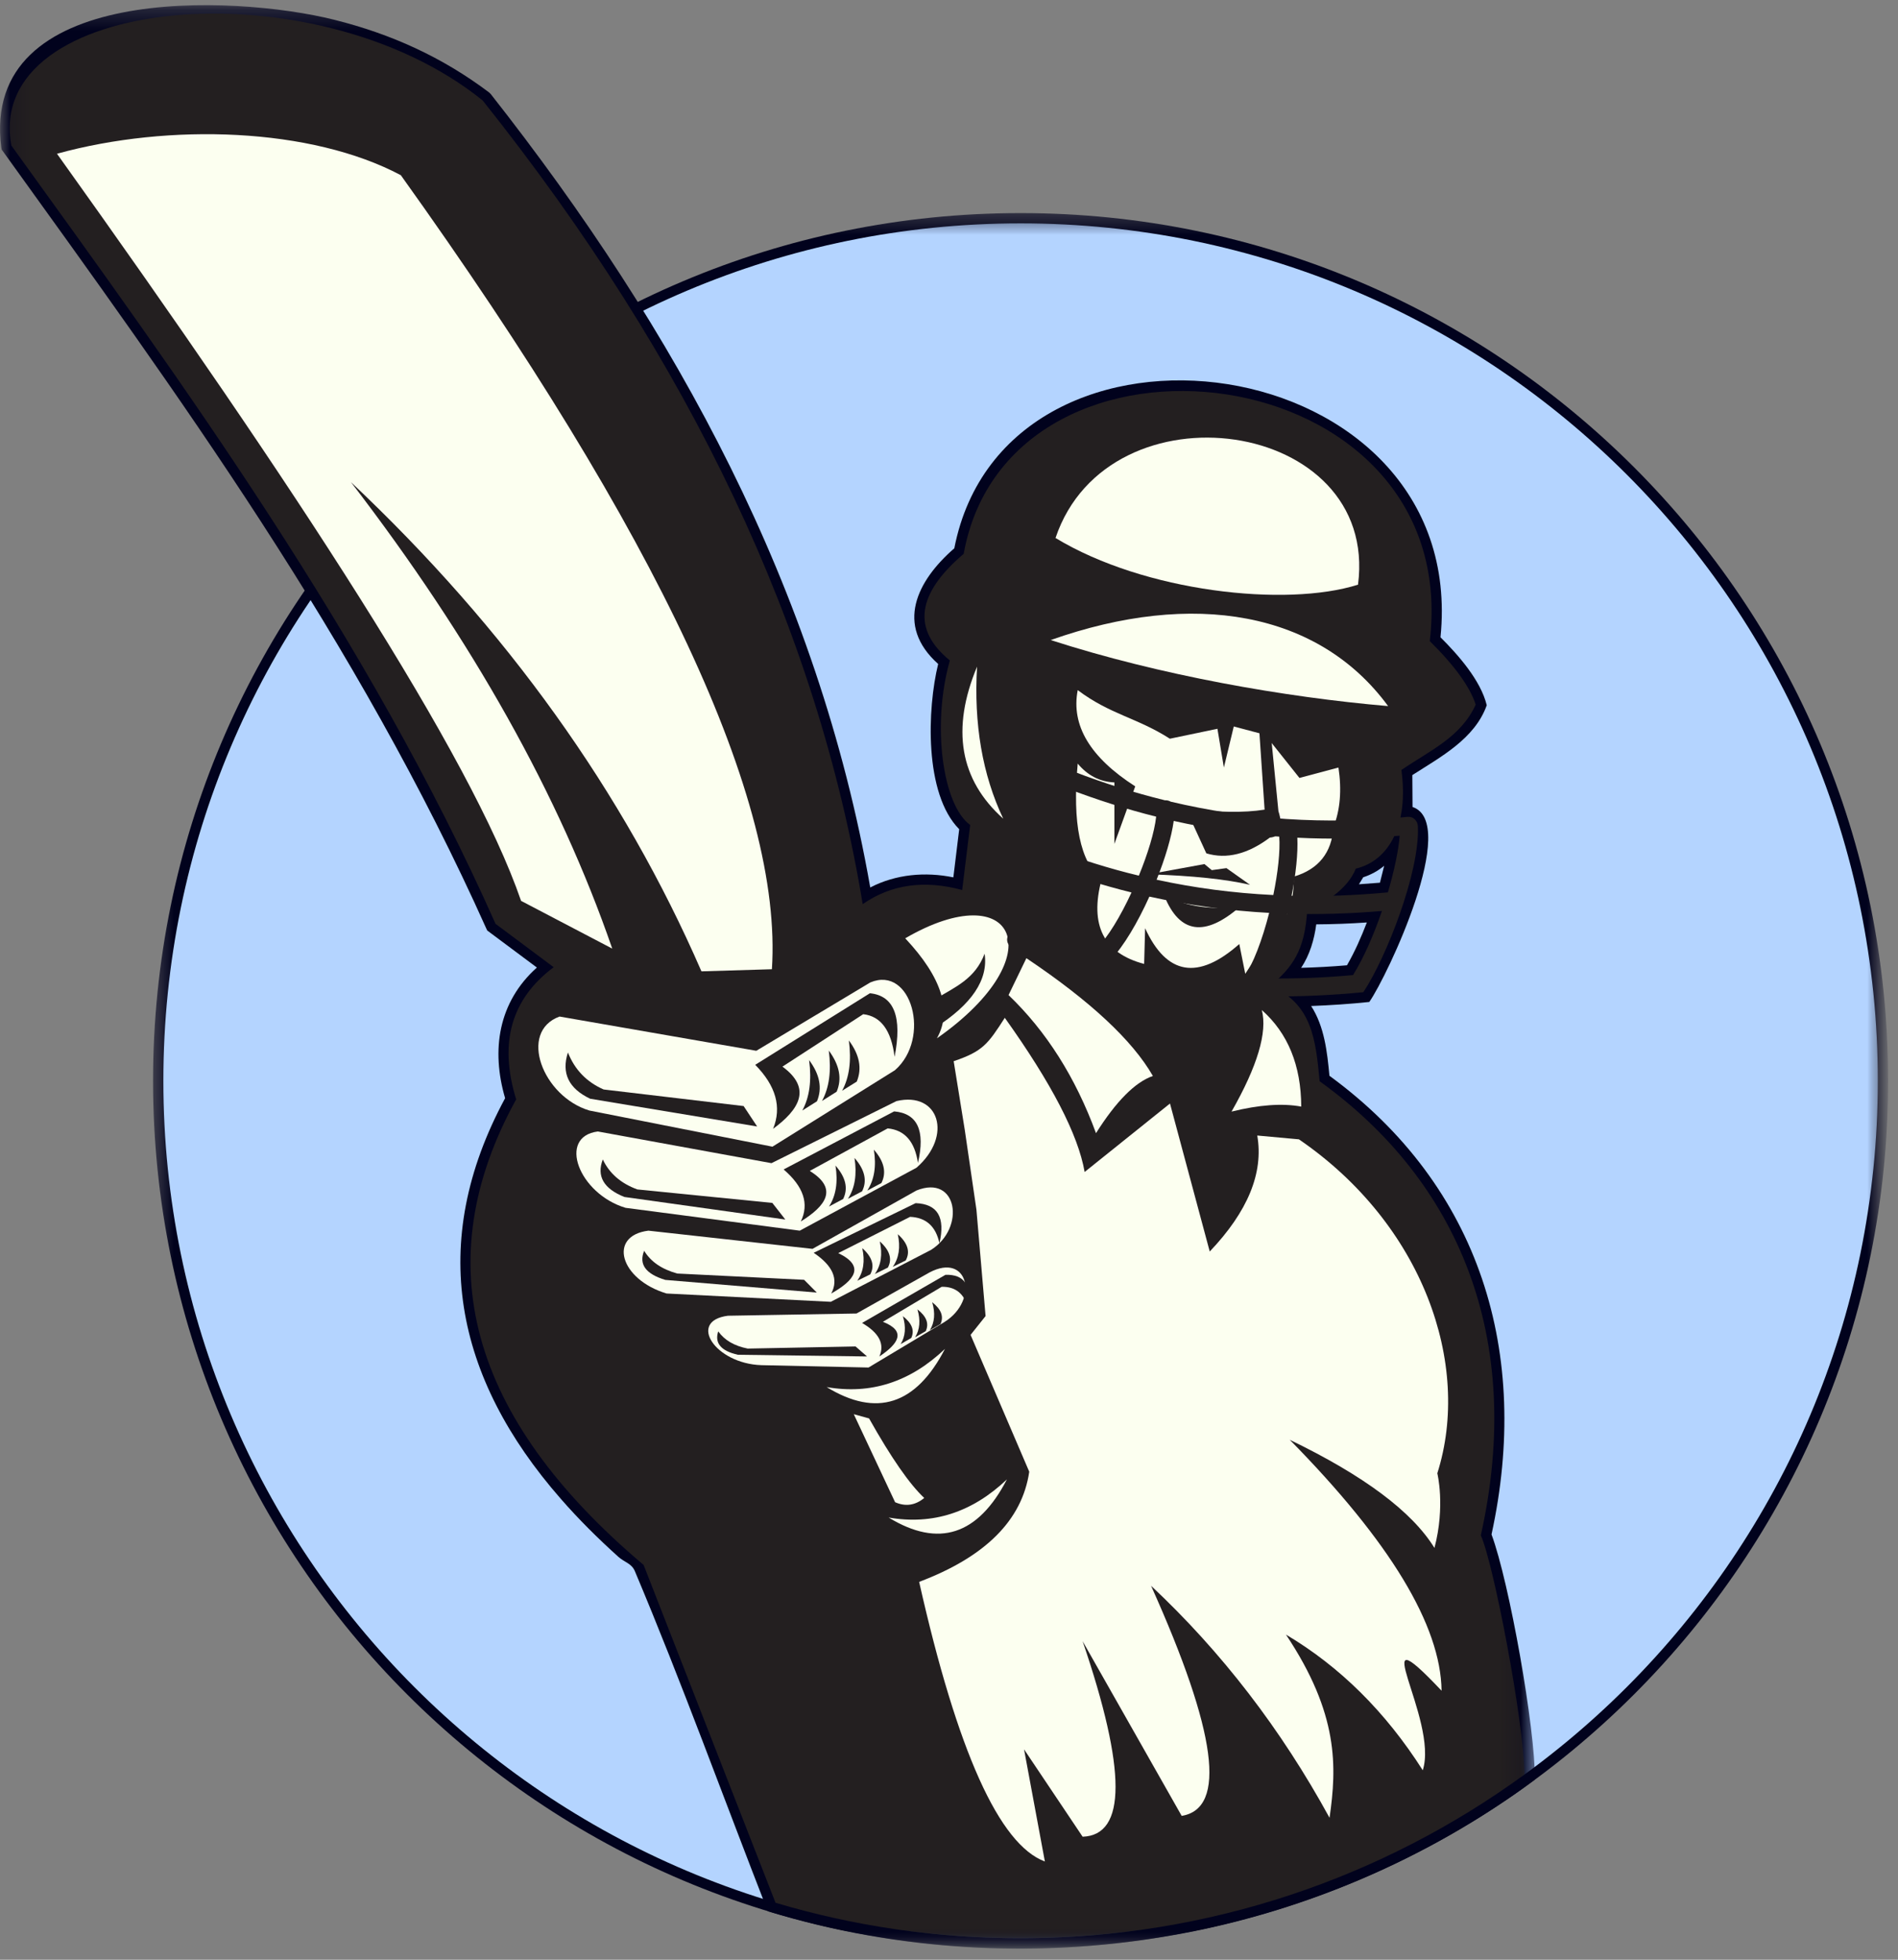 <svg width="93" height="96" viewBox="0 0 93 96" fill="none" xmlns="http://www.w3.org/2000/svg">
<rect x="0" y="0" width="93" height="96" fill="#808080" stroke="none"/>
<mask id="mask0_55_2347" style="mask-type:luminance" maskUnits="userSpaceOnUse" x="7" y="10" width="86" height="86">
<path d="M7.448 10.344H92.177V95.219H7.448V10.344Z" fill="white"/>
</mask>
<g mask="url(#mask0_55_2347)">
<path d="M50.006 10.438C73.485 10.438 92.516 29.469 92.516 52.948C92.516 76.422 73.485 95.453 50.006 95.453C26.532 95.453 7.5 76.422 7.5 52.948C7.5 29.469 26.532 10.438 50.006 10.438Z" fill="#01021D"/>
</g>
<mask id="mask1_55_2347" style="mask-type:luminance" maskUnits="userSpaceOnUse" x="6" y="10" width="87" height="86">
<path d="M6.844 10.666H92.177V95.219H6.844V10.666Z" fill="white"/>
</mask>
<g mask="url(#mask1_55_2347)">
<path d="M8.005 52.948C8.005 29.744 26.808 10.942 50.005 10.942C73.203 10.942 92.011 29.744 92.011 52.948C92.011 76.145 73.203 94.948 50.005 94.948C26.808 94.948 8.005 76.145 8.005 52.948Z" fill="#B4D4FF"/>
</g>
<mask id="mask2_55_2347" style="mask-type:luminance" maskUnits="userSpaceOnUse" x="0" y="0" width="76" height="96">
<path d="M0 0.25H75.323V95.219H0V0.25Z" fill="white"/>
</mask>
<g mask="url(#mask2_55_2347)">
<path d="M69.213 39.531C71.516 40.302 68 47.786 67.094 49.083C66.146 49.182 65.193 49.245 64.245 49.281C64.896 50.292 65.031 51.526 65.141 52.698C72.568 58.13 75.01 66.328 73.083 75.167C73.953 77.495 75.234 84.708 75.208 87.182C64.484 95.115 50.375 97.531 37.62 93.625C35.458 88.089 33.416 82.443 31.109 76.969C30.948 76.583 30.614 76.542 30.302 76.266C29.307 75.37 28.354 74.427 27.474 73.417C22.281 67.484 20.922 60.886 24.75 53.797C24.057 51.432 24.416 49.089 26.307 47.396L23.875 45.583L23.818 45.464C20.708 38.526 16.922 31.927 12.791 25.557C8.781 19.37 4.458 13.401 0.151 7.422L0.083 7.333L0.062 7.219C-0.964 -0.818 11.458 -0.266 16.38 0.969C19.172 1.667 21.666 2.797 23.969 4.531L24.047 4.609C33.141 16.162 40.078 28.859 42.641 43.474C43.896 42.823 45.338 42.698 46.713 42.979L47 40.62C45.276 38.886 45.432 34.714 45.969 32.526C43.844 30.625 44.922 28.453 46.76 26.859C49.291 13.891 72.016 16.938 70.583 31.219C71.443 32.073 72.557 33.333 72.849 34.547C72.266 36.193 70.583 37.083 69.203 37.969L69.213 39.531ZM67.823 42.411C67.521 42.661 67.172 42.854 66.797 42.974L66.588 43.318L67.615 43.24L67.823 42.411ZM63.755 47.411C64.505 47.391 65.25 47.349 66 47.286C66.385 46.62 66.698 45.906 66.974 45.188C66.146 45.245 65.323 45.276 64.495 45.281C64.396 46.031 64.177 46.776 63.755 47.411Z" fill="#01021D"/>
</g>
<mask id="mask3_55_2347" style="mask-type:luminance" maskUnits="userSpaceOnUse" x="0" y="0" width="75" height="96">
<path d="M0.177 0H74.844V95.219H0.177V0Z" fill="white"/>
</mask>
<g mask="url(#mask3_55_2347)">
<path d="M72.558 75.214C73.177 76.557 74.667 84.307 74.698 86.927C67.771 91.974 59.235 94.948 50.005 94.948C45.834 94.948 41.807 94.344 38 93.209L31.537 76.662C22.974 69.438 20.896 61.833 25.292 53.854C24.438 51.094 25.047 48.932 27.13 47.38L24.281 45.255C18.058 31.255 8.906 18.698 0.557 7.13C-0.812 -0.203 15.344 -1.781 23.651 4.922C33.849 17.714 40.057 30.839 42.271 44.292C43.662 43.323 45.287 43.094 47.146 43.599L47.537 40.412C46.193 39.448 45.641 35.531 46.542 32.354C44.682 30.833 44.912 29.094 47.219 27.13C49.459 14.693 71.714 17.318 70.058 31.406C71.276 32.609 72.026 33.646 72.308 34.516C71.584 36.115 70.058 36.766 68.667 37.719C69.031 40.391 68.078 42.156 66.433 42.552C66.047 43.521 64.964 44.24 64.052 44.568C63.943 46.573 63.313 47.391 62.255 48.287C64.287 49.188 64.464 50.896 64.662 52.969C71.433 57.833 74.724 65.516 72.558 75.214Z" fill="#231F20"/>
</g>
<path fill-rule="evenodd" clip-rule="evenodd" d="M66.542 28.641C67.599 20.469 54.318 18.63 51.719 26.354C56.073 28.995 63.01 29.761 66.542 28.641Z" fill="#FCFFF0"/>
<path fill-rule="evenodd" clip-rule="evenodd" d="M68.016 34.589C64.62 29.959 58.479 28.88 51.484 31.354C56.818 33.078 62.958 34.156 68.016 34.589Z" fill="#FCFFF0"/>
<path fill-rule="evenodd" clip-rule="evenodd" d="M65.583 37.599L63.672 38.109L61.99 35.995L60.339 35.557L57.323 36.187C55.703 35.151 54.411 35.01 52.807 33.807C52.474 35.536 53.417 37.104 55.625 38.521L54.604 41.338V38.328C53.891 38.297 53.292 37.989 52.807 37.406C52.536 40.328 52.927 42.219 53.974 43.088C53.38 45.323 54.078 46.698 56.062 47.219L56.109 45.469C57.161 47.771 58.703 48.031 60.724 46.245L61.016 47.703L62.573 45.323C63.12 45.01 63.396 44.219 63.396 42.943C64.604 42.583 65.255 41.776 65.339 40.516C65.667 39.677 65.75 38.708 65.583 37.599Z" fill="#FCFFF0"/>
<path fill-rule="evenodd" clip-rule="evenodd" d="M37.823 47.479C38.36 39.234 32.302 26.265 19.641 8.583C15.25 6.25 8.292 6.015 2.792 7.531C14.49 23.89 23.073 36.989 25.532 44.13L30 46.469C27.412 38.974 23.146 31.359 17.198 23.62C24.823 30.807 30.547 38.797 34.37 47.583L37.823 47.479Z" fill="#FCFFF0"/>
<path fill-rule="evenodd" clip-rule="evenodd" d="M42.646 48.125L37.057 51.474L27.417 49.797C25.38 50.542 26.589 53.714 28.88 54.401L37.849 56.172L43.849 52.427C45.641 50.87 44.667 47.276 42.646 48.125Z" fill="#FCFFF0"/>
<path fill-rule="evenodd" clip-rule="evenodd" d="M43.927 53.938L37.802 56.979L29.292 55.427C27.302 55.682 28.359 58.479 30.651 59.167L39.188 60.286L44.906 57.203C46.703 55.641 46.01 53.448 43.927 53.938Z" fill="#FCFFF0"/>
<path fill-rule="evenodd" clip-rule="evenodd" d="M44.906 58.318L39.812 61.177L31.771 60.286C29.776 60.536 30.37 62.677 32.661 63.364L40.708 63.771L45.625 61.224C47.323 60.151 46.917 57.51 44.906 58.318Z" fill="#FCFFF0"/>
<path fill-rule="evenodd" clip-rule="evenodd" d="M45.542 62.334L41.969 64.344L35.667 64.453C33.677 64.709 35.036 66.802 37.312 66.875L42.557 66.99L46.286 64.755C47.984 63.682 47.443 61.328 45.542 62.334Z" fill="#FCFFF0"/>
<path fill-rule="evenodd" clip-rule="evenodd" d="M46.302 66.078C44.88 68.823 42.948 69.443 40.505 67.948C42.662 68.323 44.594 67.703 46.302 66.078Z" fill="#FCFFF0"/>
<path fill-rule="evenodd" clip-rule="evenodd" d="M49.339 72.469C47.917 75.208 45.99 75.833 43.542 74.338C45.703 74.713 47.636 74.088 49.339 72.469Z" fill="#FCFFF0"/>
<path fill-rule="evenodd" clip-rule="evenodd" d="M41.834 69.276L43.859 73.588C44.37 73.812 44.844 73.745 45.287 73.38C44.568 72.708 43.667 71.411 42.584 69.484L41.834 69.276Z" fill="#FCFFF0"/>
<path fill-rule="evenodd" clip-rule="evenodd" d="M44.355 45.964C49.719 42.844 51.698 46.807 45.907 50.865C46.667 49.516 46.151 47.88 44.355 45.964Z" fill="#FCFFF0"/>
<path fill-rule="evenodd" clip-rule="evenodd" d="M49.234 49.859C48.406 51.146 48.162 51.5 46.729 51.984L47.271 55.339L47.844 59.26L48.292 64.469L47.557 65.391L50.432 72.094C50.084 74.469 48.281 76.266 45.037 77.49C46.906 85.792 48.964 90.359 51.198 91.188L50.177 85.693L53.047 89.974C55.198 89.901 55.198 86.708 53.047 80.396L57.901 88.953C60.12 88.594 59.62 84.838 56.401 77.682C59.854 80.917 62.771 84.703 65.146 89.047C65.505 86.552 65.604 83.963 63.011 80.073C65.646 81.635 67.886 83.849 69.714 86.719C70.511 84.229 66.683 78.641 70.636 82.823C70.594 79.625 68.115 75.526 63.198 70.531C66.834 72.287 69.193 74.052 70.287 75.828C70.828 73.771 70.427 72.172 70.427 72.172C72.125 66.823 69.714 59.964 63.646 55.812L61.604 55.625C61.922 57.453 61.141 59.349 59.276 61.307L57.328 54.057L53.146 57.411C52.828 55.578 51.521 53.062 49.234 49.859Z" fill="#FCFFF0"/>
<path fill-rule="evenodd" clip-rule="evenodd" d="M42.297 49.682L38.339 52.25C39.797 53.318 39.162 54.354 37.88 55.297C38.313 54.24 38.021 53.193 37.005 52.161L42.625 48.656C43.813 48.776 44.214 49.818 43.834 51.771C43.672 50.474 43.162 49.781 42.297 49.682Z" fill="#231F20"/>
<path fill-rule="evenodd" clip-rule="evenodd" d="M37.099 55.182L28.917 53.823C27.864 53.323 27.5 52.568 27.828 51.557C28.161 52.401 28.745 53.005 29.578 53.37L36.437 54.182L37.099 55.182Z" fill="#231F20"/>
<path fill-rule="evenodd" clip-rule="evenodd" d="M39.646 51.932C39.776 52.927 39.667 53.75 39.312 54.401L40.031 53.948C40.297 53.307 40.172 52.635 39.646 51.932Z" fill="#231F20"/>
<path fill-rule="evenodd" clip-rule="evenodd" d="M40.61 51.463C40.74 52.463 40.63 53.286 40.276 53.932L40.995 53.479C41.266 52.844 41.136 52.172 40.61 51.463Z" fill="#231F20"/>
<path fill-rule="evenodd" clip-rule="evenodd" d="M41.594 50.969C41.724 51.964 41.615 52.786 41.261 53.432L41.98 52.984C42.245 52.344 42.12 51.672 41.594 50.969Z" fill="#231F20"/>
<path fill-rule="evenodd" clip-rule="evenodd" d="M43.495 55.276L39.677 57.359C41.084 58.229 40.474 59.068 39.24 59.834C39.656 58.974 39.375 58.125 38.396 57.287L43.813 54.443C44.959 54.542 45.344 55.386 44.979 56.969C44.823 55.917 44.328 55.354 43.495 55.276Z" fill="#231F20"/>
<path fill-rule="evenodd" clip-rule="evenodd" d="M38.479 59.74L30.594 58.635C29.578 58.229 29.224 57.615 29.537 56.797C29.86 57.484 30.427 57.974 31.229 58.266L37.844 58.927L38.479 59.74Z" fill="#231F20"/>
<path fill-rule="evenodd" clip-rule="evenodd" d="M40.938 57.099C41.068 57.912 40.959 58.578 40.62 59.104L41.313 58.734C41.568 58.219 41.443 57.672 40.938 57.099Z" fill="#231F20"/>
<path fill-rule="evenodd" clip-rule="evenodd" d="M41.87 56.724C41.995 57.531 41.891 58.198 41.547 58.724L42.24 58.359C42.5 57.844 42.375 57.297 41.87 56.724Z" fill="#231F20"/>
<path fill-rule="evenodd" clip-rule="evenodd" d="M42.818 56.318C42.948 57.13 42.839 57.797 42.495 58.323L43.188 57.953C43.448 57.438 43.323 56.891 42.818 56.318Z" fill="#231F20"/>
<path fill-rule="evenodd" clip-rule="evenodd" d="M44.594 59.609L41.073 61.385C42.417 62.031 41.87 62.719 40.73 63.365C41.099 62.667 40.813 62.005 39.87 61.37L44.865 58.938C45.943 58.979 46.328 59.63 46.032 60.906C45.855 60.073 45.375 59.641 44.594 59.609Z" fill="#231F20"/>
<path fill-rule="evenodd" clip-rule="evenodd" d="M40.021 63.318L32.599 62.698C31.636 62.406 31.292 61.932 31.563 61.271C31.886 61.807 32.427 62.177 33.188 62.386L39.401 62.693L40.021 63.318Z" fill="#231F20"/>
<path fill-rule="evenodd" clip-rule="evenodd" d="M42.25 61.141C42.391 61.776 42.307 62.312 42.005 62.74L42.641 62.427C42.87 62.005 42.74 61.578 42.25 61.141Z" fill="#231F20"/>
<path fill-rule="evenodd" clip-rule="evenodd" d="M43.109 60.812C43.25 61.448 43.172 61.979 42.865 62.411L43.505 62.094C43.729 61.677 43.599 61.25 43.109 60.812Z" fill="#231F20"/>
<path fill-rule="evenodd" clip-rule="evenodd" d="M43.99 60.459C44.13 61.094 44.047 61.63 43.745 62.057L44.38 61.745C44.61 61.323 44.48 60.896 43.99 60.459Z" fill="#231F20"/>
<path fill-rule="evenodd" clip-rule="evenodd" d="M46.141 63.036L43.261 64.75C44.438 65.213 44.011 65.833 43.089 66.448C43.359 65.838 43.073 65.291 42.24 64.807L46.328 62.448C47.245 62.422 47.609 62.953 47.432 64.052C47.234 63.359 46.802 63.021 46.141 63.036Z" fill="#231F20"/>
<path fill-rule="evenodd" clip-rule="evenodd" d="M42.484 66.448L36.156 66.365C35.323 66.177 35.005 65.792 35.193 65.219C35.5 65.651 35.979 65.932 36.636 66.062L41.922 65.958L42.484 66.448Z" fill="#231F20"/>
<path fill-rule="evenodd" clip-rule="evenodd" d="M44.24 64.474C44.401 65.005 44.365 65.464 44.13 65.844L44.651 65.542C44.823 65.172 44.682 64.818 44.24 64.474Z" fill="#231F20"/>
<path fill-rule="evenodd" clip-rule="evenodd" d="M44.953 64.141C45.11 64.672 45.073 65.13 44.839 65.51L45.36 65.208C45.532 64.838 45.396 64.484 44.953 64.141Z" fill="#231F20"/>
<path fill-rule="evenodd" clip-rule="evenodd" d="M45.677 63.791C45.833 64.323 45.797 64.781 45.562 65.161L46.083 64.859C46.255 64.489 46.115 64.135 45.677 63.791Z" fill="#231F20"/>
<path fill-rule="evenodd" clip-rule="evenodd" d="M61.709 35.885L61.964 39.661C60.948 39.823 59.662 39.802 58.099 39.604L59.109 41.802C60.094 42.099 61.136 41.844 62.219 41.031C62.755 40.99 62.896 40.552 62.641 39.734L62.255 35.812L61.709 35.885Z" fill="#231F20"/>
<path fill-rule="evenodd" clip-rule="evenodd" d="M60.094 42.526L59.375 42.625L59.016 42.328L56.287 42.828C58.438 42.896 60.089 43.073 61.25 43.344L60.094 42.526Z" fill="#231F20"/>
<path fill-rule="evenodd" clip-rule="evenodd" d="M60.776 44.401C59.037 45.922 57.792 45.74 57.042 43.865C58.141 44.412 59.38 44.594 60.776 44.401Z" fill="#231F20"/>
<path fill-rule="evenodd" clip-rule="evenodd" d="M60.521 35.307L59.969 37.599L59.573 35.219L60.521 35.307Z" fill="#231F20"/>
<path fill-rule="evenodd" clip-rule="evenodd" d="M50.292 46.938L49.417 48.745C51.271 50.521 52.698 52.776 53.703 55.51C54.693 53.943 55.625 53.005 56.49 52.708C55.49 50.964 53.422 49.036 50.292 46.938Z" fill="#FCFFF0"/>
<path fill-rule="evenodd" clip-rule="evenodd" d="M61.828 49.479C62.109 50.562 61.615 52.224 60.344 54.453C61.693 54.12 62.828 54.036 63.76 54.208C63.75 52.193 63.109 50.614 61.828 49.479Z" fill="#FCFFF0"/>
<path fill-rule="evenodd" clip-rule="evenodd" d="M47.875 32.656C46.599 35.714 47.026 38.198 49.157 40.104C48.136 37.948 47.709 35.464 47.875 32.656Z" fill="#FCFFF0"/>
<path fill-rule="evenodd" clip-rule="evenodd" d="M45.734 48.99C46.833 48.339 47.776 47.953 48.245 46.719C48.432 47.99 47.62 49.203 45.812 50.349L45.734 48.99Z" fill="#231F20"/>
<path d="M52.625 37.802C54.099 38.37 55.578 38.833 57.078 39.203C57.177 39.198 57.276 39.219 57.365 39.271C61.068 40.146 64.885 40.411 68.964 40.016C69.151 40 69.287 40.078 69.37 40.193C69.427 40.26 69.469 40.354 69.474 40.474C69.578 42.714 67.917 46.927 66.802 48.604C60.859 49.182 55.229 48.573 49.636 46.432C49.083 46.219 49.401 45.396 49.953 45.604C51.151 46.068 52.37 46.458 53.604 46.781C53.594 46.667 53.636 46.542 53.745 46.438C54.276 45.932 54.906 44.88 55.443 43.719C54.016 43.365 52.604 42.922 51.219 42.391C50.672 42.182 50.984 41.354 51.536 41.568C52.938 42.104 54.354 42.547 55.802 42.896C56.24 41.828 56.568 40.76 56.651 40.005C55.188 39.641 53.745 39.177 52.307 38.63C51.755 38.417 52.073 37.594 52.625 37.802ZM68.583 40.938C66.87 41.083 65.203 41.12 63.568 41.036C63.604 41.802 63.495 42.828 63.286 43.88C64.833 43.922 66.406 43.865 68.005 43.714C68.323 42.635 68.531 41.625 68.583 40.938ZM62.682 40.984C60.927 40.854 59.208 40.594 57.511 40.214C57.401 41.016 57.089 42.052 56.672 43.094C58.542 43.5 60.448 43.75 62.391 43.844C62.615 42.755 62.734 41.698 62.682 40.984ZM67.714 44.625C66.151 44.76 64.609 44.802 63.089 44.76C62.792 45.964 62.391 47.135 61.953 47.927C63.38 47.953 64.828 47.901 66.297 47.766C66.833 46.906 67.323 45.766 67.714 44.625ZM62.188 44.719C60.193 44.609 58.24 44.344 56.318 43.922C55.745 45.188 55.057 46.359 54.443 46.99C56.557 47.49 58.719 47.792 60.932 47.891C61.396 47.26 61.854 46.026 62.188 44.719Z" fill="#231F20"/>
</svg>
